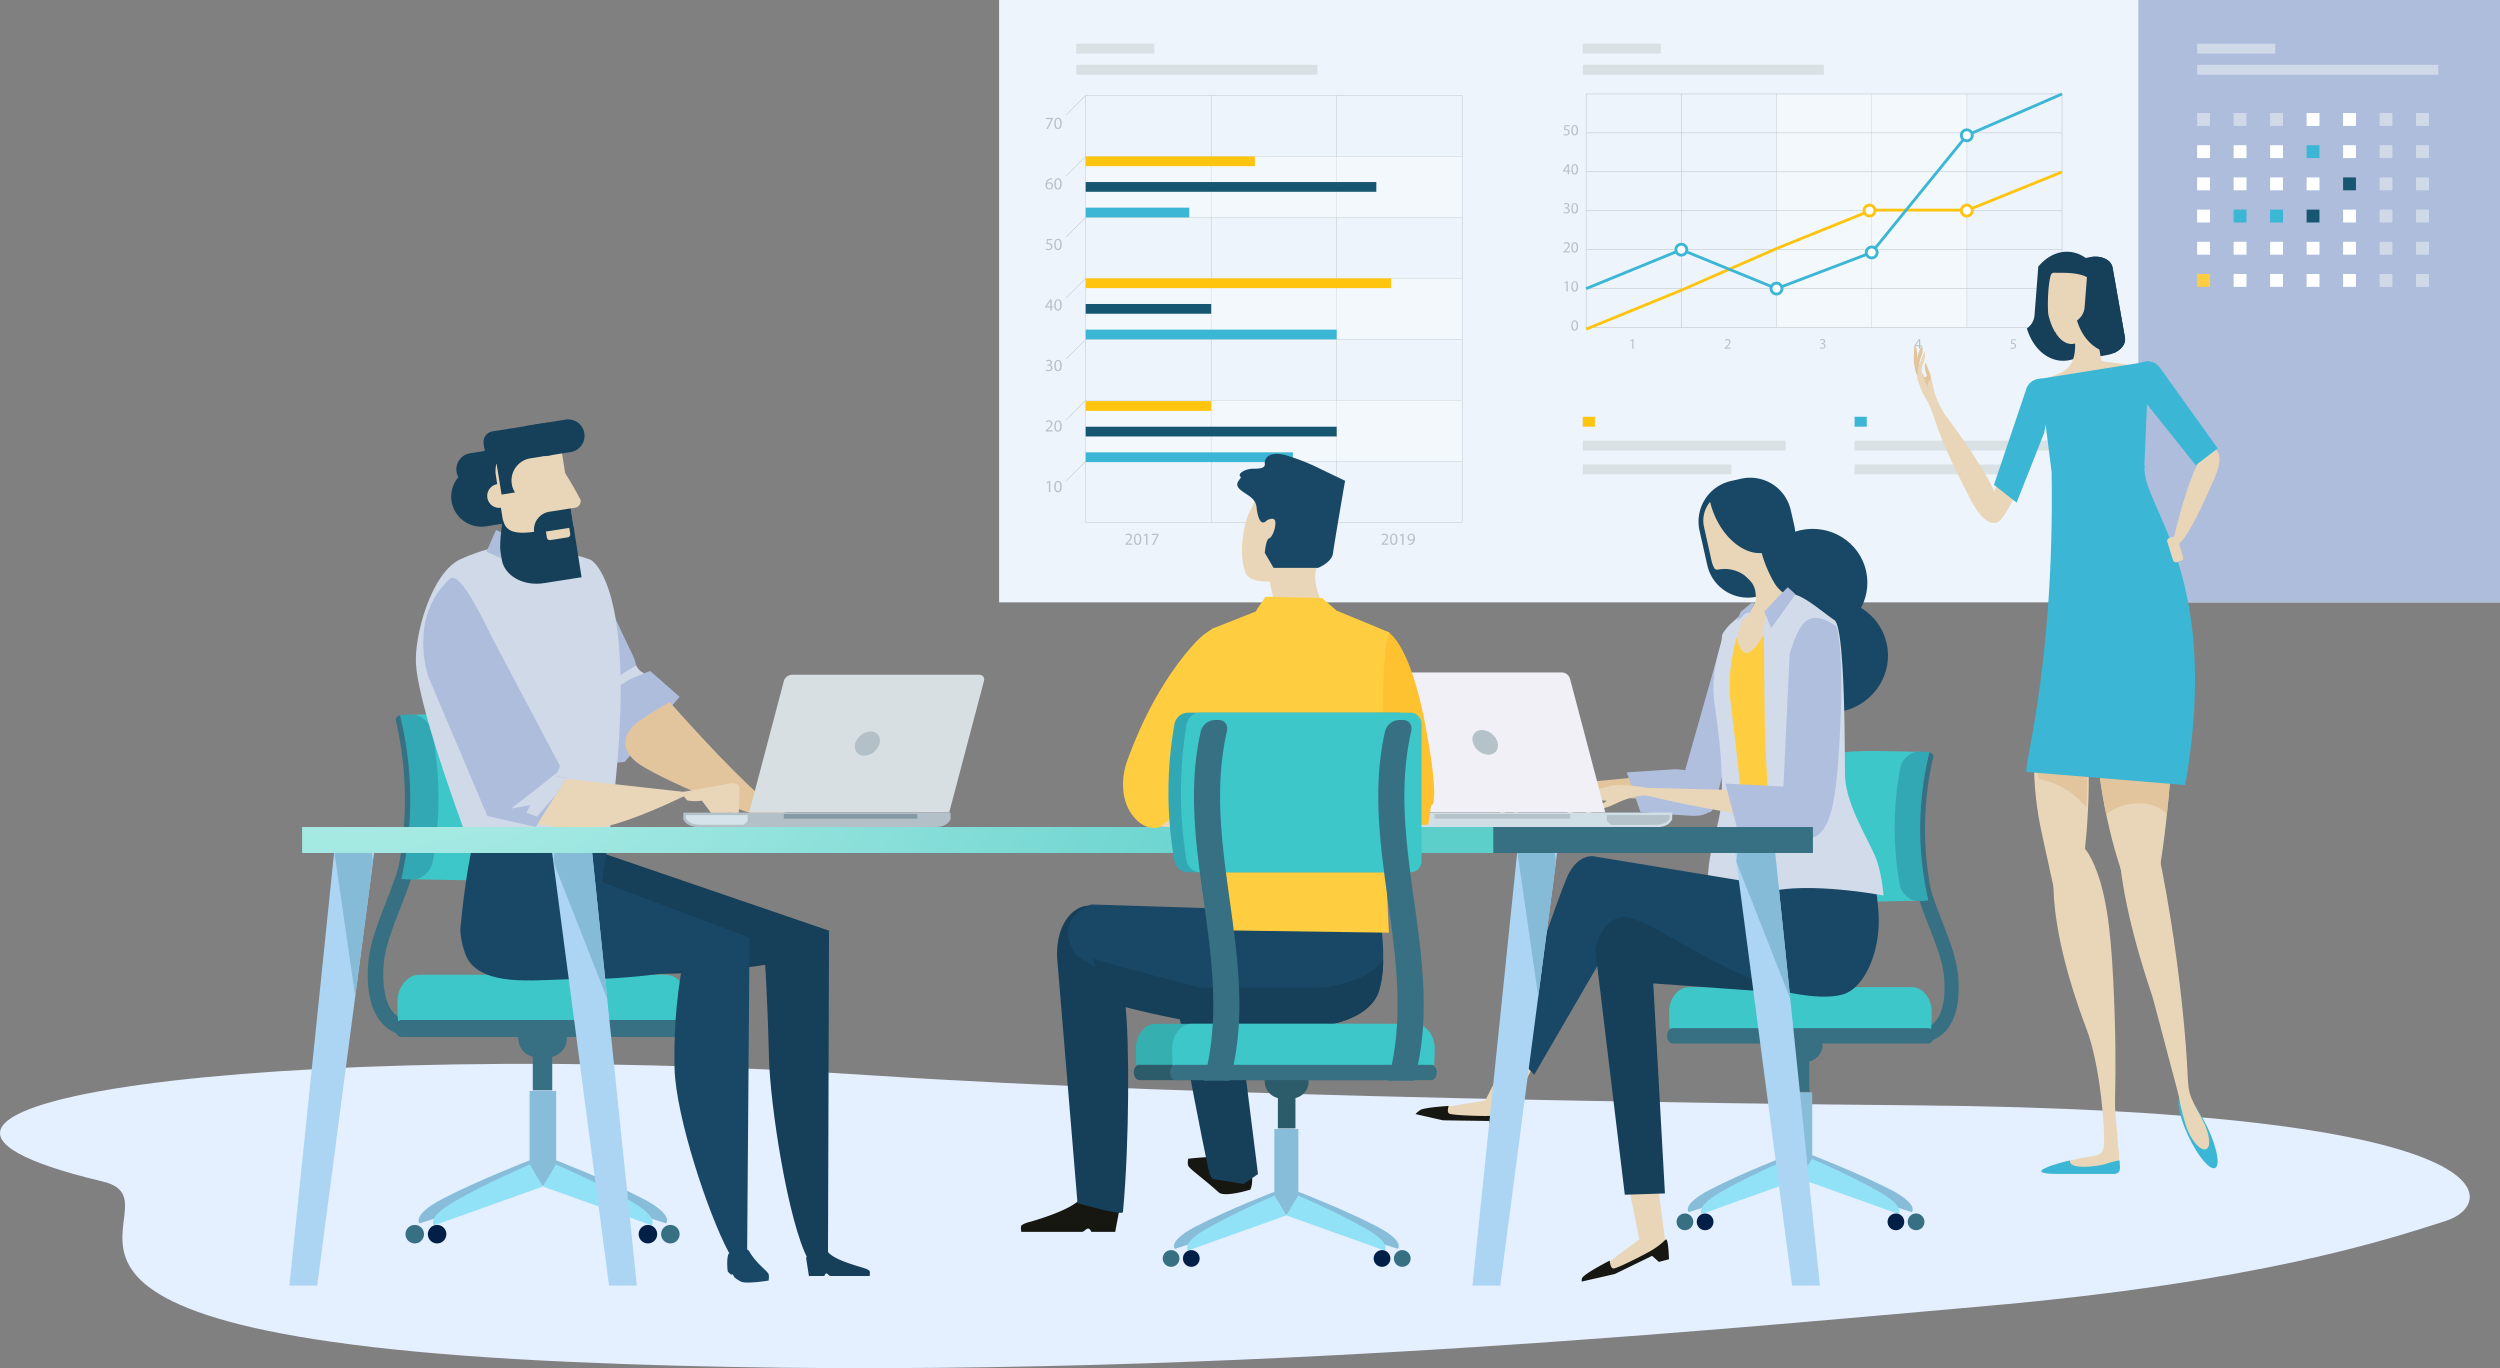 <svg xmlns="http://www.w3.org/2000/svg" xmlns:xlink="http://www.w3.org/1999/xlink" viewBox="0 0 1239.69 678.44"><rect x="0" y="0" width="1239.69" height="678.44" fill="#808080" stroke="none"/><defs><radialGradient id="f2a575ad-3668-4ea4-ad72-c84bf1f77844" cx="177.79" cy="230.57" r="526.48" gradientUnits="userSpaceOnUse"><stop offset="0" stop-color="#cdf7f1"/><stop offset="1" stop-color="#5dcfca"/></radialGradient></defs><title>choice-img</title><g id="a3fa7399-157a-4aa2-be24-0dbfbab7bf7e" data-name="Layer 2"><g id="a2bba975-e9f2-44c2-bc53-3e37fbe42a18" data-name="Layer 3"><path d="M948,548.09c-85.9-.72-352.09-4-513.65-14.72C134.81,513.5-109.79,547.67,51,585.9c44.92,10.69-84.5,75.45,232.59,89.47,278.35,12.31,562-15.57,699.33-27.57s200.64-33,230.05-42.43C1238.81,597.05,1248.29,550.59,948,548.09Z" fill="#e4efff"/><rect x="495.43" width="744.26" height="298.7" fill="#edf4fc"/><rect x="1060.36" width="179.33" height="298.7" fill="#aebddc"/><rect x="533.7" y="32.14" width="119.56" height="4.92" fill="#d9e1e4"/><rect x="533.7" y="21.66" width="38.73" height="4.92" fill="#d9e1e4"/><rect x="784.85" y="32.14" width="119.56" height="4.92" fill="#d9e1e4"/><rect x="784.85" y="206.66" width="6.04" height="4.92" fill="#ffc40e"/><rect x="784.85" y="218.49" width="100.64" height="4.92" fill="#d9e1e4"/><rect x="784.85" y="230.32" width="73.68" height="4.91" fill="#d9e1e4"/><rect x="919.65" y="206.66" width="6.04" height="4.92" fill="#3bb6d5"/><rect x="919.65" y="218.49" width="100.64" height="4.92" fill="#d9e1e4"/><rect x="919.65" y="230.32" width="73.68" height="4.91" fill="#d9e1e4"/><rect x="784.85" y="21.66" width="38.73" height="4.92" fill="#d9e1e4"/><rect x="1089.51" y="32.14" width="119.56" height="4.92" fill="#cfd9e8"/><rect x="1089.51" y="21.66" width="38.73" height="4.92" fill="#cfd9e8"/><rect x="538.37" y="47.34" width="186.69" height="211.64" fill="none" stroke="#bac2c6" stroke-miterlimit="10" stroke-width="0.22"/><line x1="538.37" y1="228.75" x2="725.06" y2="228.75" fill="none" stroke="#bac2c6" stroke-miterlimit="10" stroke-width="0.22"/><line x1="538.37" y1="198.51" x2="725.06" y2="198.51" fill="none" stroke="#bac2c6" stroke-miterlimit="10" stroke-width="0.22"/><line x1="538.37" y1="168.28" x2="725.06" y2="168.28" fill="none" stroke="#bac2c6" stroke-miterlimit="10" stroke-width="0.22"/><line x1="538.37" y1="138.04" x2="725.06" y2="138.04" fill="none" stroke="#bac2c6" stroke-miterlimit="10" stroke-width="0.22"/><line x1="538.37" y1="107.8" x2="725.06" y2="107.8" fill="none" stroke="#bac2c6" stroke-miterlimit="10" stroke-width="0.22"/><line x1="538.37" y1="77.57" x2="725.06" y2="77.57" fill="none" stroke="#bac2c6" stroke-miterlimit="10" stroke-width="0.22"/><line x1="662.83" y1="47.34" x2="662.83" y2="258.98" fill="none" stroke="#bac2c6" stroke-miterlimit="10" stroke-width="0.22"/><line x1="600.6" y1="47.34" x2="600.6" y2="258.98" fill="none" stroke="#bac2c6" stroke-miterlimit="10" stroke-width="0.22"/><line x1="538.37" y1="47.34" x2="528.72" y2="56.99" fill="none" stroke="#bac2c6" stroke-miterlimit="10" stroke-width="0.22"/><line x1="538.37" y1="77.57" x2="528.72" y2="87.22" fill="none" stroke="#bac2c6" stroke-miterlimit="10" stroke-width="0.22"/><line x1="538.37" y1="107.8" x2="528.72" y2="117.46" fill="none" stroke="#bac2c6" stroke-miterlimit="10" stroke-width="0.22"/><line x1="538.37" y1="138.04" x2="528.72" y2="147.69" fill="none" stroke="#bac2c6" stroke-miterlimit="10" stroke-width="0.22"/><line x1="538.37" y1="168.28" x2="528.72" y2="177.93" fill="none" stroke="#bac2c6" stroke-miterlimit="10" stroke-width="0.22"/><line x1="538.37" y1="198.51" x2="528.72" y2="208.16" fill="none" stroke="#bac2c6" stroke-miterlimit="10" stroke-width="0.22"/><line x1="538.37" y1="228.75" x2="528.72" y2="238.4" fill="none" stroke="#bac2c6" stroke-miterlimit="10" stroke-width="0.22"/><path d="M520.14,239.24h0l-1,.52-.15-.57,1.2-.64h.63V244h-.71Z" fill="#bac2c6"/><path d="M526.5,241.23c0,1.87-.69,2.9-1.91,2.9s-1.79-1-1.81-2.82.79-2.85,1.91-2.85S526.5,239.49,526.5,241.23Zm-3,.09c0,1.42.44,2.23,1.12,2.23s1.12-.88,1.12-2.28-.35-2.24-1.12-2.24S523.52,239.82,523.52,241.32Z" fill="#bac2c6"/><path d="M518.52,214v-.46l.59-.57c1.4-1.33,2-2,2-2.86a1,1,0,0,0-1.09-1.08,1.85,1.85,0,0,0-1.16.47l-.24-.52a2.36,2.36,0,0,1,1.55-.56,1.54,1.54,0,0,1,1.68,1.59c0,1-.73,1.83-1.89,2.95l-.44.4v0H522V214Z" fill="#bac2c6"/><path d="M526.5,211.21c0,1.87-.69,2.9-1.91,2.9s-1.79-1-1.81-2.82.79-2.85,1.91-2.85S526.5,209.47,526.5,211.21Zm-3,.09c0,1.42.44,2.23,1.12,2.23s1.12-.88,1.12-2.28-.35-2.24-1.12-2.24S523.52,209.81,523.52,211.3Z" fill="#bac2c6"/><path d="M518.7,183.14a2.43,2.43,0,0,0,1.22.35c1,0,1.25-.61,1.24-1.07,0-.76-.7-1.09-1.42-1.09h-.41v-.56h.41c.54,0,1.22-.28,1.22-.93,0-.44-.28-.82-1-.82a2,2,0,0,0-1.1.36l-.19-.54a2.61,2.61,0,0,1,1.43-.42c1.08,0,1.57.64,1.57,1.3a1.36,1.36,0,0,1-1,1.3h0a1.42,1.42,0,0,1,1.22,1.41c0,.88-.68,1.65-2,1.65a2.86,2.86,0,0,1-1.42-.37Z" fill="#bac2c6"/><path d="M526.5,181.19c0,1.87-.69,2.9-1.91,2.9s-1.79-1-1.81-2.82.79-2.85,1.91-2.85S526.5,179.45,526.5,181.19Zm-3,.09c0,1.42.44,2.23,1.12,2.23s1.12-.88,1.12-2.28-.35-2.24-1.12-2.24S523.52,179.78,523.52,181.28Z" fill="#bac2c6"/><path d="M520.82,154v-1.49h-2.55V152l2.45-3.5h.8v3.41h.77v.58h-.77V154Zm0-2.07v-1.83c0-.29,0-.58,0-.86h0c-.17.32-.3.55-.46.81L519,151.88v0Z" fill="#bac2c6"/><path d="M526.5,151.17c0,1.87-.69,2.9-1.91,2.9s-1.79-1-1.81-2.82.79-2.85,1.91-2.85S526.5,149.43,526.5,151.17Zm-3,.09c0,1.42.44,2.23,1.12,2.23s1.12-.88,1.12-2.28-.35-2.24-1.12-2.24S523.52,149.76,523.52,151.26Z" fill="#bac2c6"/><path d="M521.8,119.09h-2.09l-.21,1.41a4.13,4.13,0,0,1,.44,0,2.23,2.23,0,0,1,1.18.3,1.55,1.55,0,0,1,.79,1.4,1.9,1.9,0,0,1-2,1.88,2.68,2.68,0,0,1-1.37-.34l.18-.57a2.43,2.43,0,0,0,1.18.31,1.21,1.21,0,0,0,1.3-1.19c0-.71-.48-1.22-1.58-1.22a6.7,6.7,0,0,0-.76.06l.35-2.63h2.63Z" fill="#bac2c6"/><path d="M526.5,121.15c0,1.87-.69,2.9-1.91,2.9s-1.79-1-1.81-2.82.79-2.85,1.91-2.85S526.5,119.41,526.5,121.15Zm-3,.09c0,1.42.44,2.23,1.12,2.23s1.12-.88,1.12-2.28-.35-2.24-1.12-2.24S523.52,119.74,523.52,121.24Z" fill="#bac2c6"/><path d="M521.66,89a2.81,2.81,0,0,0-.56,0,2.24,2.24,0,0,0-1.91,2h0a1.67,1.67,0,0,1,3,1.14A1.83,1.83,0,0,1,520.37,94c-1.17,0-1.94-.91-1.94-2.33a3.44,3.44,0,0,1,.93-2.47,3,3,0,0,1,1.75-.81,3.09,3.09,0,0,1,.55,0Zm-.22,3.16a1.11,1.11,0,0,0-1.13-1.25,1.23,1.23,0,0,0-1.06.67.67.67,0,0,0-.08.33c0,.9.43,1.57,1.2,1.57S521.44,92.92,521.44,92.13Z" fill="#bac2c6"/><path d="M526.5,91.13c0,1.87-.69,2.89-1.91,2.89s-1.79-1-1.81-2.81.79-2.86,1.91-2.86S526.5,89.38,526.5,91.13Zm-3,.08c0,1.43.44,2.24,1.12,2.24s1.12-.89,1.12-2.29-.35-2.23-1.12-2.23S523.52,89.72,523.52,91.21Z" fill="#bac2c6"/><path d="M522.08,58.43v.49l-2.38,5h-.77l2.38-4.85v0h-2.68v-.61Z" fill="#bac2c6"/><path d="M526.5,61.11c0,1.87-.69,2.9-1.91,2.9s-1.79-1-1.81-2.82.79-2.85,1.91-2.85S526.5,59.36,526.5,61.11Zm-3,.09c0,1.42.44,2.23,1.12,2.23s1.12-.88,1.12-2.28-.35-2.24-1.12-2.24S523.52,59.7,523.52,61.2Z" fill="#bac2c6"/><path d="M558,270.15v-.46l.58-.56c1.4-1.34,2-2.05,2-2.87a1,1,0,0,0-1.09-1.07,1.87,1.87,0,0,0-1.16.46l-.24-.52a2.42,2.42,0,0,1,1.56-.56,1.54,1.54,0,0,1,1.68,1.59c0,1-.74,1.84-1.89,2.95l-.44.41h2.46v.62Z" fill="#bac2c6"/><path d="M566,267.35c0,1.86-.7,2.89-1.91,2.89s-1.8-1-1.82-2.82.8-2.85,1.91-2.85S566,265.6,566,267.35Zm-3,.08c0,1.43.44,2.24,1.11,2.24s1.12-.89,1.12-2.29-.34-2.24-1.11-2.24S563,265.94,563,267.43Z" fill="#bac2c6"/><path d="M568.29,265.35h0l-1,.52-.14-.57,1.2-.64H569v5.49h-.72Z" fill="#bac2c6"/><path d="M574.57,264.66v.49l-2.38,5h-.77l2.38-4.85v0h-2.69v-.62Z" fill="#bac2c6"/><path d="M621.51,270.15v-.46l.58-.56c1.4-1.34,2-2.05,2-2.87a1,1,0,0,0-1.09-1.07,1.85,1.85,0,0,0-1.16.46l-.24-.52a2.41,2.41,0,0,1,1.55-.56,1.54,1.54,0,0,1,1.68,1.59c0,1-.73,1.84-1.89,2.95l-.44.41H625v.62Z" fill="#bac2c6"/><path d="M629.48,267.35c0,1.86-.69,2.89-1.9,2.89s-1.8-1-1.82-2.82.79-2.85,1.91-2.85S629.48,265.6,629.48,267.35Zm-3,.08c0,1.43.44,2.24,1.12,2.24s1.12-.89,1.12-2.29-.35-2.24-1.11-2.24S626.5,265.94,626.5,267.43Z" fill="#bac2c6"/><path d="M631.78,265.35h0l-1,.52-.14-.57,1.19-.64h.64v5.49h-.72Z" fill="#bac2c6"/><path d="M634.43,268.76a1.55,1.55,0,0,1,1.09-1.47v0a1.35,1.35,0,0,1-.87-1.23,1.54,1.54,0,0,1,1.7-1.46,1.42,1.42,0,0,1,1.59,1.35,1.38,1.38,0,0,1-.9,1.28v0a1.53,1.53,0,0,1,1.11,1.42,1.69,1.69,0,0,1-1.87,1.59C635.12,270.24,634.43,269.56,634.43,268.76Zm3,0c0-.66-.46-1-1.2-1.2a1.2,1.2,0,0,0-1,1.13,1,1,0,0,0,1.1,1.05A1,1,0,0,0,637.38,268.72Zm-2-2.74c0,.55.42.84,1,1a1.08,1.08,0,0,0,.83-1,.85.85,0,0,0-.92-.9A.88.88,0,0,0,635.34,266Z" fill="#bac2c6"/><path d="M685,270.15v-.46l.58-.56c1.4-1.34,2-2.05,2-2.87a1,1,0,0,0-1.09-1.07,1.87,1.87,0,0,0-1.16.46l-.24-.52a2.42,2.42,0,0,1,1.56-.56,1.54,1.54,0,0,1,1.67,1.59c0,1-.73,1.84-1.89,2.95l-.43.41h2.46v.62Z" fill="#bac2c6"/><path d="M693,267.35c0,1.86-.69,2.89-1.9,2.89s-1.8-1-1.82-2.82.8-2.85,1.91-2.85S693,265.6,693,267.35Zm-3,.08c0,1.43.43,2.24,1.11,2.24s1.12-.89,1.12-2.29-.34-2.24-1.11-2.24S690,265.94,690,267.43Z" fill="#bac2c6"/><path d="M695.26,265.35h0l-1,.52-.14-.57,1.2-.64H696v5.49h-.72Z" fill="#bac2c6"/><path d="M698.41,269.63a3.36,3.36,0,0,0,.6,0,2.11,2.11,0,0,0,1.15-.53,2.41,2.41,0,0,0,.72-1.46h0a1.62,1.62,0,0,1-1.29.59,1.59,1.59,0,0,1-1.62-1.68,1.88,1.88,0,0,1,1.87-1.95c1.12,0,1.81.91,1.81,2.31a3.49,3.49,0,0,1-.94,2.58,2.76,2.76,0,0,1-1.6.73,3.4,3.4,0,0,1-.68,0Zm.27-3.16a1.05,1.05,0,0,0,1.06,1.16,1.24,1.24,0,0,0,1.08-.57.51.51,0,0,0,.06-.27c0-.94-.34-1.65-1.12-1.65S698.68,265.69,698.68,266.47Z" fill="#bac2c6"/><rect x="538.37" y="77.57" width="186.69" height="30.24" fill="#fff" opacity="0.34"/><rect x="538.37" y="138.04" width="186.69" height="30.24" fill="#fff" opacity="0.34"/><rect x="538.37" y="198.51" width="186.69" height="30.23" fill="#fff" opacity="0.34"/><rect x="538.37" y="77.57" width="83.89" height="4.83" fill="#ffc40e"/><rect x="538.37" y="90.27" width="144.12" height="4.83" fill="#165670"/><rect x="538.37" y="102.98" width="51.36" height="4.83" fill="#3bb6d5"/><rect x="538.37" y="138.04" width="151.44" height="4.83" fill="#ffc40e"/><rect x="538.37" y="150.74" width="62.23" height="4.83" fill="#165670"/><rect x="538.37" y="163.45" width="124.46" height="4.83" fill="#3bb6d5"/><rect x="538.37" y="198.9" width="62.23" height="4.83" fill="#ffc40e"/><rect x="538.37" y="211.6" width="124.46" height="4.83" fill="#165670"/><rect x="538.37" y="224.31" width="102.73" height="4.83" fill="#3bb6d5"/><rect x="1089.51" y="56.05" width="6.38" height="6.39" fill="#cfd9e8"/><rect x="1107.6" y="56.05" width="6.38" height="6.39" fill="#cfd9e8"/><rect x="1125.69" y="56.05" width="6.39" height="6.39" fill="#cfd9e8"/><rect x="1143.79" y="56.05" width="6.38" height="6.39" fill="#fff"/><rect x="1161.88" y="56.05" width="6.38" height="6.39" fill="#fff"/><rect x="1179.97" y="56.05" width="6.38" height="6.39" fill="#cfd9e8"/><rect x="1198.06" y="56.05" width="6.39" height="6.39" fill="#cfd9e8"/><rect x="1089.51" y="72.01" width="6.38" height="6.39" fill="#fff"/><rect x="1107.6" y="72.01" width="6.38" height="6.39" fill="#fff"/><rect x="1125.69" y="72.01" width="6.39" height="6.39" fill="#fff"/><rect x="1143.79" y="72.01" width="6.38" height="6.39" fill="#3bb6d5"/><rect x="1161.88" y="72.01" width="6.38" height="6.39" fill="#fff"/><rect x="1179.97" y="72.01" width="6.38" height="6.39" fill="#cfd9e8"/><rect x="1198.06" y="72.01" width="6.39" height="6.39" fill="#cfd9e8"/><rect x="1089.51" y="87.98" width="6.38" height="6.39" fill="#fff"/><rect x="1107.6" y="87.98" width="6.38" height="6.39" fill="#fff"/><rect x="1125.69" y="87.98" width="6.39" height="6.39" fill="#fff"/><rect x="1143.79" y="87.98" width="6.38" height="6.39" fill="#fff"/><rect x="1161.88" y="87.98" width="6.38" height="6.39" fill="#165670"/><rect x="1179.97" y="87.98" width="6.38" height="6.39" fill="#cfd9e8"/><rect x="1198.06" y="87.98" width="6.39" height="6.39" fill="#cfd9e8"/><rect x="1089.51" y="103.94" width="6.38" height="6.39" fill="#fff"/><rect x="1107.6" y="103.94" width="6.38" height="6.39" fill="#3bb6d5"/><rect x="1125.69" y="103.94" width="6.39" height="6.39" fill="#3bb6d5"/><rect x="1143.79" y="103.94" width="6.38" height="6.39" fill="#165670"/><rect x="1161.88" y="103.94" width="6.38" height="6.39" fill="#fff"/><rect x="1179.97" y="103.94" width="6.38" height="6.39" fill="#cfd9e8"/><rect x="1198.06" y="103.94" width="6.39" height="6.39" fill="#cfd9e8"/><rect x="1089.51" y="119.9" width="6.38" height="6.38" fill="#fff"/><rect x="1107.6" y="119.9" width="6.38" height="6.38" fill="#fff"/><rect x="1125.69" y="119.9" width="6.39" height="6.38" fill="#fff"/><rect x="1143.79" y="119.9" width="6.38" height="6.38" fill="#fff"/><rect x="1161.88" y="119.9" width="6.38" height="6.38" fill="#fff"/><rect x="1179.97" y="119.9" width="6.38" height="6.38" fill="#cfd9e8"/><rect x="1198.06" y="119.9" width="6.39" height="6.38" fill="#cfd9e8"/><rect x="1089.51" y="135.86" width="6.38" height="6.39" fill="#fece40"/><rect x="1107.6" y="135.86" width="6.38" height="6.39" fill="#fff"/><rect x="1125.69" y="135.86" width="6.39" height="6.39" fill="#fff"/><rect x="1143.79" y="135.86" width="6.38" height="6.39" fill="#fff"/><rect x="1161.88" y="135.86" width="6.38" height="6.39" fill="#fff"/><rect x="1179.97" y="135.86" width="6.38" height="6.39" fill="#cfd9e8"/><rect x="1198.06" y="135.86" width="6.39" height="6.39" fill="#cfd9e8"/><line x1="975.33" y1="46.59" x2="975.33" y2="162.42" fill="none" stroke="#bac2c6" stroke-miterlimit="10" stroke-width="0.25"/><line x1="928.13" y1="46.59" x2="928.13" y2="162.42" fill="none" stroke="#bac2c6" stroke-miterlimit="10" stroke-width="0.25"/><line x1="880.93" y1="46.59" x2="880.93" y2="162.42" fill="none" stroke="#bac2c6" stroke-miterlimit="10" stroke-width="0.25"/><line x1="833.73" y1="46.59" x2="833.73" y2="162.42" fill="none" stroke="#bac2c6" stroke-miterlimit="10" stroke-width="0.25"/><rect x="880.93" y="46.59" width="94.4" height="115.83" fill="#fff" opacity="0.34"/><rect x="786.53" y="46.59" width="235.99" height="115.83" fill="none" stroke="#bac2c6" stroke-miterlimit="10" stroke-width="0.25"/><line x1="1022.52" y1="143.12" x2="786.53" y2="143.12" fill="none" stroke="#bac2c6" stroke-miterlimit="10" stroke-width="0.25"/><line x1="786.53" y1="123.81" x2="1022.52" y2="123.81" fill="none" stroke="#bac2c6" stroke-miterlimit="10" stroke-width="0.25"/><line x1="786.53" y1="104.51" x2="1022.52" y2="104.51" fill="none" stroke="#bac2c6" stroke-miterlimit="10" stroke-width="0.25"/><line x1="786.53" y1="85.2" x2="1022.52" y2="85.2" fill="none" stroke="#bac2c6" stroke-miterlimit="10" stroke-width="0.25"/><line x1="786.53" y1="65.89" x2="1022.52" y2="65.89" fill="none" stroke="#bac2c6" stroke-miterlimit="10" stroke-width="0.25"/><path d="M782.56,161.35c0,1.71-.63,2.65-1.74,2.65s-1.65-.92-1.66-2.58.72-2.61,1.74-2.61S782.56,159.76,782.56,161.35Zm-2.72.08c0,1.31.4,2,1,2s1-.81,1-2.1-.31-2-1-2S779.84,160.06,779.84,161.43Z" fill="#bac2c6"/><path d="M776.74,140.17h0l-.88.47-.13-.52,1.1-.59h.58v5h-.66Z" fill="#bac2c6"/><path d="M782.56,142c0,1.71-.63,2.65-1.74,2.65s-1.65-.92-1.66-2.58.72-2.61,1.74-2.61S782.56,140.39,782.56,142Zm-2.72.08c0,1.3.4,2,1,2s1-.81,1-2.09-.31-2.05-1-2.05S779.84,140.7,779.84,142.07Z" fill="#bac2c6"/><path d="M775.27,125.19v-.42l.53-.52c1.28-1.22,1.86-1.87,1.87-2.62a.9.9,0,0,0-1-1,1.72,1.72,0,0,0-1.06.42l-.22-.48a2.22,2.22,0,0,1,1.42-.51,1.42,1.42,0,0,1,1.54,1.46c0,.93-.67,1.68-1.73,2.7l-.4.37h2.25v.57Z" fill="#bac2c6"/><path d="M782.56,122.62c0,1.71-.63,2.65-1.74,2.65s-1.65-.92-1.66-2.58.72-2.61,1.74-2.61S782.56,121,782.56,122.62Zm-2.72.08c0,1.31.4,2,1,2s1-.81,1-2.09-.31-2-1-2S779.84,121.33,779.84,122.7Z" fill="#bac2c6"/><path d="M775.43,105a2.19,2.19,0,0,0,1.11.32,1,1,0,0,0,1.14-1c0-.71-.65-1-1.3-1H776v-.51h.38c.49,0,1.12-.25,1.12-.85,0-.4-.26-.75-.88-.75a1.84,1.84,0,0,0-1,.33l-.17-.5a2.4,2.4,0,0,1,1.31-.38c1,0,1.43.59,1.43,1.19a1.25,1.25,0,0,1-.92,1.19h0a1.31,1.31,0,0,1,1.12,1.29c0,.8-.63,1.51-1.83,1.51a2.58,2.58,0,0,1-1.31-.34Z" fill="#bac2c6"/><path d="M782.56,103.26c0,1.7-.63,2.65-1.74,2.65s-1.65-.92-1.66-2.58.72-2.61,1.74-2.61S782.56,101.66,782.56,103.26Zm-2.72.08c0,1.3.4,2,1,2s1-.81,1-2.09-.31-2.05-1-2.05S779.84,102,779.84,103.34Z" fill="#bac2c6"/><path d="M777.37,86.46V85.09H775v-.45l2.23-3.2H778v3.12h.7v.53H778v1.37Zm0-1.9V82.88c0-.26,0-.52,0-.79h0c-.16.3-.28.51-.42.75l-1.23,1.7v0Z" fill="#bac2c6"/><path d="M782.56,83.89c0,1.71-.63,2.65-1.74,2.65s-1.65-.92-1.66-2.58.72-2.61,1.74-2.61S782.56,82.3,782.56,83.89Zm-2.72.08c0,1.31.4,2,1,2s1-.81,1-2.1-.31-2-1-2S779.84,82.6,779.84,84Z" fill="#bac2c6"/><path d="M778.26,62.64h-1.91l-.2,1.29a3.88,3.88,0,0,1,.41,0,2.14,2.14,0,0,1,1.08.27,1.43,1.43,0,0,1,.72,1.29,1.75,1.75,0,0,1-1.87,1.72,2.53,2.53,0,0,1-1.25-.31l.17-.52a2.31,2.31,0,0,0,1.08.28,1.11,1.11,0,0,0,1.19-1.09c0-.65-.44-1.11-1.45-1.11a5.81,5.81,0,0,0-.69,0l.32-2.41h2.4Z" fill="#bac2c6"/><path d="M782.56,64.53c0,1.7-.63,2.65-1.74,2.65s-1.65-.92-1.66-2.58S779.88,62,780.9,62,782.56,62.93,782.56,64.53Zm-2.72.07c0,1.31.4,2.05,1,2.05s1-.81,1-2.09-.31-2.05-1-2.05S779.84,63.24,779.84,64.6Z" fill="#bac2c6"/><path d="M809.39,168.8h0l-.82.44-.12-.48,1-.55H810v4.7h-.61Z" fill="#bac2c6"/><path d="M855.21,172.91v-.39l.5-.49c1.2-1.14,1.74-1.75,1.75-2.46a.84.84,0,0,0-.93-.92,1.61,1.61,0,0,0-1,.4l-.2-.45a2.08,2.08,0,0,1,1.33-.47,1.32,1.32,0,0,1,1.44,1.36c0,.87-.63,1.57-1.62,2.53l-.38.34v0h2.11v.53Z" fill="#bac2c6"/><path d="M902.57,172.18a2.19,2.19,0,0,0,1,.29c.82,0,1.07-.52,1.06-.91,0-.66-.6-.94-1.21-.94h-.36v-.48h.36c.46,0,1-.23,1-.79,0-.38-.24-.71-.83-.71a1.81,1.81,0,0,0-.94.31l-.16-.46a2.22,2.22,0,0,1,1.23-.36c.92,0,1.34.55,1.34,1.12a1.16,1.16,0,0,1-.87,1.1v0a1.22,1.22,0,0,1,1.05,1.21c0,.75-.58,1.41-1.71,1.41a2.39,2.39,0,0,1-1.22-.32Z" fill="#bac2c6"/><path d="M951.59,172.91v-1.28h-2.18v-.42l2.09-3h.69v2.92h.66v.5h-.66v1.28Zm0-1.78v-1.57c0-.25,0-.49,0-.74h0c-.14.28-.26.48-.39.7l-1.15,1.59v0Z" fill="#bac2c6"/><path d="M999.64,168.74h-1.8l-.18,1.21a1.94,1.94,0,0,1,.38,0,2,2,0,0,1,1,.25,1.34,1.34,0,0,1,.67,1.21A1.63,1.63,0,0,1,998,173a2.34,2.34,0,0,1-1.17-.29l.16-.49a2,2,0,0,0,1,.26,1,1,0,0,0,1.12-1c0-.6-.42-1-1.36-1a5.39,5.39,0,0,0-.65.05l.31-2.25h2.25Z" fill="#bac2c6"/><polyline points="786.53 163.22 833.73 143.91 880.93 123.25 928.13 104.18 975.76 104.18 1022.52 85.26" fill="none" stroke="#ffc40e" stroke-miterlimit="10" stroke-width="1.42"/><polyline points="786.53 143.12 833.73 123.81 880.93 143.12 928.13 125.19 975.33 67.09 1022.52 46.59" fill="none" stroke="#3bb6d5" stroke-miterlimit="10" stroke-width="1.42"/><path d="M978,67.09a2.71,2.71,0,1,1-2.7-2.7A2.7,2.7,0,0,1,978,67.09Z" fill="#fff" stroke="#3bb6d5" stroke-miterlimit="10" stroke-width="1.42"/><path d="M930.83,125.19a2.7,2.7,0,1,1-2.7-2.7A2.7,2.7,0,0,1,930.83,125.19Z" fill="#fff" stroke="#3bb6d5" stroke-miterlimit="10" stroke-width="1.42"/><path d="M883.63,143.12a2.7,2.7,0,1,1-2.7-2.71A2.7,2.7,0,0,1,883.63,143.12Z" fill="#fff" stroke="#3bb6d5" stroke-miterlimit="10" stroke-width="1.42"/><path d="M836.43,123.81a2.7,2.7,0,1,1-2.7-2.7A2.7,2.7,0,0,1,836.43,123.81Z" fill="#fff" stroke="#3bb6d5" stroke-miterlimit="10" stroke-width="1.42"/><path d="M929.74,104.41a2.7,2.7,0,1,1-2.7-2.7A2.7,2.7,0,0,1,929.74,104.41Z" fill="#fff" stroke="#ffc40e" stroke-miterlimit="10" stroke-width="1.42"/><path d="M978,104.41a2.71,2.71,0,1,1-2.7-2.7A2.7,2.7,0,0,1,978,104.41Z" fill="#fff" stroke="#ffc40e" stroke-miterlimit="10" stroke-width="1.42"/><path d="M1008.86,156.42l1.88-24.22c4.09-4.93,9.57-7.77,15.36-7.32,11.18.87,19.29,13.66,18.13,28.57s-11.16,26.27-22.34,25.4c-7.81-.61-14.12-7.06-16.81-16A8.79,8.79,0,0,0,1008.86,156.42Z" fill="#163f59"/><path d="M1053.71,167.37c.68,3.81-3.12,7.66-8.49,8.62L1033,178.16c-5.37,1-10.26-1.36-10.94-5.17l-6.16-34.72c-.68-3.81,3.13-7.66,8.49-8.62l12.25-2.16c5.36-1,10.26,1.36,10.94,5.16Z" fill="#163f59"/><path d="M1022.56,184.51c-7.1,3.64-10.82,2.89-5.09,4.88,2.9,3.11,36.93-3.73,38.51-8.11.27-.74-13.8-1.87-13.91-2.39-1.27-6.12-2-11.32-.68-18.34a1,1,0,0,0-1-.9c-2.6.24-5.22.44-7.83.69-.43,0-5.47,1.51-4.17,3.89C1029.42,170.92,1030.07,180.65,1022.56,184.51Z" fill="#e9d6b8"/><path d="M1018.9,164.4c-.14-.23-.27-.47-.4-.71a1.51,1.51,0,0,1-.11-.22,10,10,0,0,1-.46-.93l-.12-.26c-.11-.24-.21-.48-.31-.73s-.12-.27-.17-.4-.17-.42-.25-.63-.11-.3-.16-.45-.2-.56-.3-.85-.13-.43-.2-.65l-.18-.59-.16-.61c-.05-.18-.1-.35-.14-.54l-.12-.42v0c-.58-2.45-.51-14.22,1.1-19.95a1.79,1.79,0,0,1,1.89-1.23c6.07.28,24.4-1.79,20.76,15.28h0c0,.05-.18,1.5-.28,2.17l0,.18c-.1.67-.22,1.33-.35,2l0,.13c-.14.66-.29,1.31-.45,1.94,0,0,0,0,0,.06-2.11,8.07-6.37,13.59-11.28,13.58-2.86,0-5.49-1.91-7.59-5.08h0a.22.22,0,0,0,0-.08c-.15-.24-.31-.49-.46-.75A1.71,1.71,0,0,1,1018.9,164.4Z" fill="#e9d6b8"/><path d="M952.55,186.18s-1.25.69-1.84-.24c-1-1.56-1.54-5.19-1.67-6.49-.16-1.46.25-8.43.25-8.43a8.17,8.17,0,0,1,1.39,4.89C950.46,180,952.55,186.18,952.55,186.18Z" fill="#e2c59c"/><path d="M952.35,185.24c-1.3-2.29-.89-5.3.45-8.75,1.28-3.26.08-5.17.08-5.17a41.76,41.76,0,0,0-2.5,7.28,13.1,13.1,0,0,0-.6,4.63C950.25,187.79,955.74,191.11,952.35,185.24Z" fill="#e2c59c"/><path d="M1022.25,576.75s2.73-1.18,10.3-2.61c4.43-.84,7.79-.82,9.39-2.48,2.62-2.74.94-11.39,2.23-11.1,6.26,1.44,8.61,16.32,5,18.15s-24.28,1.17-26,1S1021.72,576.35,1022.25,576.75Z" fill="#e9d6b8"/><path d="M1067.7,411q-1.31-5.53-2.65-10.89c-3-5.27-5.62-8.07-7.61-7.73-7.49,1.31-14.15,30.58,9.76,101.39,1.2,3.56,17,65.11,17.2,63.63C1087.37,539.14,1080.59,465.71,1067.7,411Z" fill="#e9d6b8"/><path d="M1060,303.56c-6-1-6,2.48-10.15,11.11-8.07,16.94-12.33,41.93-8.87,68.48,4.06,31.1,12.59,58.17,22.62,75.15,5.76-14.62,8.46-32.18,10.61-51.64C1080.87,346.15,1078.31,306.55,1060,303.56Z" fill="#e9d6b8"/><path d="M1053.92,372.9a88.24,88.24,0,0,1,23.23-2.67c-.47,10.2-1.38,21.4-2.67,33.45-8.91-9.53-26.13-4.31-30,.43-1.4-6.72-2.59-13.73-3.53-21-.27-2.09-.48-4.16-.66-6.22C1044.66,375.45,1049.21,374.09,1053.92,372.9Z" fill="#e2c59c"/><path d="M1094.56,223c-8.86,8.1-16.88,44.94-16.88,44.94s1,14.61,20.73-31.53C1104.32,222.57,1096.75,221,1094.56,223Z" fill="#e9d6b8"/><path d="M1003.39,211.06c-6.36,5.36-11.17,23.09-15,34.36a20.19,20.19,0,0,0-1,11s3.19,14.37,18-26.29C1009.05,219.92,1005.77,209.05,1003.39,211.06Z" fill="#e9d6b8"/><path d="M992.84,255.4c-1-14.62-29.64-51.47-29.64-51.47s-14.49-10.73,14.21,44.27C986,264.71,993.09,259,992.84,255.4Z" fill="#e9d6b8"/><path d="M952.22,182.36l-1.07.77-.47,4.53s2.53,7.8,4.54,10.4,5.56,14.65,6.39,16,8,.77,8,.77-6.54-11.24-8.76-15.92-3.08-12.44-3.87-14.3a51,51,0,0,1-1.89-4.88s-1.6,1,.26,6.09c.48,1.35-1.29,1.18-1.29,1.18Z" fill="#e9d6b8"/><path d="M1023.38,327.44c7.46,15.22,12.74,38.2,12.36,63.15-.44,29.23-4.57,55-10.67,71.49-5.54-13.22-8.19-29.56-12.26-47.36C1000.25,359.88,1019.57,319.67,1023.38,327.44Z" fill="#e9d6b8"/><path d="M1011,386.39c-1.82-9.78-.66-27,5.18-32,1.45-1.77,2.28-.79,4.87.1,5,1.73,10.07,6.8,13.59,15,.3,5.57.45,11.3.39,17.16,0,6.47-.23,7.45-.51,13.52C1032.52,398,1024.1,388.37,1011,386.39Z" fill="#e2c59c"/><path d="M1025.07,416.21c2.92-1.5,8.24,2.2,11.93,9.54,7.24,14.39,9.5,34.12,10.8,58.5,1.35,25.79,1.41,45,1,60.92-.35,15.69,6.27,37.62-5.57,35.54,1.39-21.6-2.2-53.58-8.55-70.34C1013.08,453.11,1016.11,420.81,1025.07,416.21Z" fill="#e9d6b8"/><polygon points="1017.5 235.29 1063.29 231.98 1065.55 179.22 1011.51 187.85 1017.5 235.29" fill="#3bb6d5"/><path d="M1083.61,389.28l-78.43-6.45c-2.94.24,13.62-48.79,12.18-148.11l46.14-3.8C1061.2,250.56,1102.28,283,1083.61,389.28Z" fill="#3bb6d5"/><path d="M1088.81,230.69l-25.06-31.35-6.44-14.73a7.28,7.28,0,0,1,2.62-3.45l.84-.62a7.32,7.32,0,0,1,10.21,1.7l28.71,40.11Z" fill="#3bb6d5"/><path d="M1000,249.24l13.63-34.55,4.84-23.83a7.24,7.24,0,0,0-3.59-2.43l-1-.31a7.32,7.32,0,0,0-9.12,4.87l-16,47.42Z" fill="#3bb6d5"/><path d="M1077.54,277.76a1.58,1.58,0,0,0,2,1l2-.63a1.56,1.56,0,0,0,1-2l-2.8-9a1.57,1.57,0,0,0-2-1l-2,.63a1.57,1.57,0,0,0-1,2Z" fill="#e9d6b8"/><path d="M1085.24,563.58c4.68,9.85,10.59,16.84,13.2,15.59s.91-10.23-3.78-20.08-10.6-16.83-13.2-15.58S1080.55,553.73,1085.24,563.58Z" fill="#3bb6d5"/><path d="M1083.84,557.77c2.37,7.69,7.54,13.29,10.15,12.06s1.75-7.82-2-14.92c-4.78-9-6.61-11.57-6.94-18C1084.71,530.94,1075,528.85,1083.84,557.77Z" fill="#e9d6b8"/><path d="M1048.35,568.26a.27.27,0,0,1-.26.27h-.53a.27.27,0,0,1-.26-.27h0a.26.26,0,0,1,.26-.26h.53a.26.26,0,0,1,.26.26Z" fill="#e9d6b8"/><path d="M1026.54,575.42c-1.17,4.93,14,2.94,17.89,1.66a45.47,45.47,0,0,1,6.13-1.62l.47,0a2,2,0,0,1,.06.35c0,2.71,1.19,6.31-3.14,6.31h-27.14C998.62,582.1,1026.57,575.3,1026.54,575.42Z" fill="#3bb6d5"/><path d="M952.25,188.05s-1.51-3.91-1-6c.35-1.42,3.14-7.83,3.14-7.83a8.22,8.22,0,0,1-.38,5.07A27.89,27.89,0,0,0,952.25,188.05Z" fill="#e9d6b8"/><path d="M954.11,187s1.18.19,1.55-.2a6.35,6.35,0,0,1,0,1.1c0,.69.65,5.36.65,5.36a38.12,38.12,0,0,0-1.68-4.15,19.23,19.23,0,0,1-1.11-3.09,4.11,4.11,0,0,1,0-.67Z" fill="#e2c59c"/><path d="M955.4,185.79c-1.25-3.45-.94-5-.59-5.67.28.82.77,2.12,1.55,3.92a26.3,26.3,0,0,1,.91,3.71c.07.32-1.15.71-1.45,3.56-.06.52-1.19-2.49-1.47-4.34C954.82,187,955.77,186.83,955.4,185.79Z" fill="#e2c59c"/><path d="M1029.92,158.9a8.76,8.76,0,0,0,3.78-6.45l1.89-24.23c.19-.23.4-.44.6-.66l.43-.07c5.36-1,10.26,1.36,10.94,5.16l6.15,34.72c.53,2.94-1.63,5.89-5.11,7.53a14.45,14.45,0,0,1-1.86,0C1038.93,174.26,1032.61,167.82,1029.92,158.9Z" fill="#163f59"/><path d="M204.52,513.9a20.18,20.18,0,0,1-13.34-4.82c-6.7-5.83-9.6-16.2-8.63-30.81.66-9.86,4.55-19.85,8.65-30.42,6.92-17.78,14.76-37.94,10.66-64.6l7.62-1.17c4.41,28.7-4.18,50.8-11.09,68.57-4.06,10.43-7.57,19.45-8.15,28.13-.78,11.85,1.26,20.3,5.93,24.42a12.79,12.79,0,0,0,10.19,2.86l1.54,7.55A17.65,17.65,0,0,1,204.52,513.9Z" fill="#367082"/><path d="M263.59,575l7.51,11.44-63,20.19s-4.21-4,11.26-12.12C237.33,585.13,263.59,575,263.59,575Z" fill="#88bdda"/><path d="M274.79,575l-7.5,11.44,63,20.19s4.21-4-11.25-12.12C301.05,585.13,274.79,575,274.79,575Z" fill="#88bdda"/><rect x="262.61" y="540.99" width="13.17" height="46.89" fill="#88bdda"/><path d="M262.75,577.45l6.42,10.92-54,19.26s-3.6-3.84,9.64-11.56C240.27,587.08,262.75,577.45,262.75,577.45Z" fill="#91e2f6"/><path d="M275.63,577.45l-6.42,10.92,54,19.26s3.61-3.84-9.63-11.56C298.11,587.08,275.63,577.45,275.63,577.45Z" fill="#91e2f6"/><path d="M221.33,612a4.58,4.58,0,1,1-4.57-4.58A4.58,4.58,0,0,1,221.33,612Z" fill="#001f46"/><path d="M325.87,612a4.58,4.58,0,1,1-4.58-4.58A4.58,4.58,0,0,1,325.87,612Z" fill="#001f46"/><path d="M210.25,612a4.58,4.58,0,1,1-4.57-4.58A4.58,4.58,0,0,1,210.25,612Z" fill="#367082"/><path d="M337,612a4.58,4.58,0,1,1-4.58-4.58A4.58,4.58,0,0,1,337,612Z" fill="#367082"/><rect x="264.2" y="523.81" width="9.64" height="16.86" fill="#367082"/><path d="M281.07,514.9a9.39,9.39,0,0,1-9.4,9.39h-5.3A9.39,9.39,0,0,1,257,514.9h0a9.39,9.39,0,0,1,9.39-9.39h5.3a9.39,9.39,0,0,1,9.4,9.39Z" fill="#367082"/><path d="M340.62,506.31c.23-1.11.37-8,.37-9.23,0-7.59-4.91-13.73-10.95-13.73H208c-6,0-10.95,6.14-10.95,13.73,0,1.19.14,8.12.36,9.23Z" fill="#3dc7c9"/><path d="M195.94,510c0,2.32,1.35,4.2,3,4.2H339.08c1.67,0,3-1.88,3-4.2h0c0-2.32-1.37-4.21-3-4.21H199c-1.67,0-3,1.89-3,4.21Z" fill="#367082"/><path d="M202.77,435.85c3,.22,22.13.56,25.43.6,20.93.26,39-3.68,40-8.83a178.67,178.67,0,0,0,.55-64.84c-.89-5.16-19.2-9.09-40.58-8.83-3.36,0-22.88.38-25.95.61A175.43,175.43,0,0,1,202.77,435.85Z" fill="#3dc7c9"/><path d="M199.89,354.55c-2.35,0-4,1.15-3.66,2.49a175,175,0,0,1,.66,76.34c-.29,1.35,1.33,2.46,3.62,2.48h0c2.29,0,4.41-1,4.71-2.39a175.61,175.61,0,0,0-.5-76.52c-.32-1.35-2.48-2.42-4.83-2.4Z" fill="#367082"/><path d="M199,435.81a51.25,51.25,0,0,0,5.48.37c4.57.05,9.26-4,10.17-9a175.74,175.74,0,0,0-.29-63.86c-.95-5.07-5.76-9.09-10.41-9a53.37,53.37,0,0,0-5.6.37A175.32,175.32,0,0,1,199,435.81Z" fill="#33a8b5"/><path d="M239.79,244.78H229.46v5.29A12.71,12.71,0,0,1,239.79,244.78Z" fill="#dce5ea"/><path d="M267.79,276.61s-17.85,6.37-.71,57.54,28.56,45,28.56,45l14.17-1.37L337,345.51l-14.63-12.79-3,1.17s-3.78-1.56-4.22-5.08-6.31-12.28-17.92-40.49C290.8,272.63,271.22,275.35,267.79,276.61Z" fill="#aebddc"/><path d="M332.1,348.09s28.39,32.54,47.77,49.15c9.33,8,16.82,5.24,5.54,9-4.15,1.39-44.11-13.24-65.77-25.61-14.54-8.31-10.22-18.11-2.07-23.54C325.87,351.55,332.1,348.09,332.1,348.09Z" fill="#e2c59c"/><path d="M302.85,337.94l8.93-5.78,3.71-2.11a7.77,7.77,0,0,0,3.91,3.85L312,337l-8.13,5.22-8.39,10.09Z" fill="#cfd9e8"/><path d="M300.74,423.58,234,422.14s-26.22-68.68-27.73-92.87c-.88-14,7.49-44.93,21.8-51.85,3.18-1.54,13.13-5.48,18-5.81,28.1-1.89,47,6.09,47,6.09S320.23,291.84,300.74,423.58Z" fill="#cfd9e8"/><path d="M410.58,620.77s-6.49,10-9.8,3.87c-9.95-18.4-18.92-76.49-19.47-100.33-.76-31.79-2.21-51.17-2.21-51.17l32-11.6Z" fill="#163f59"/><path d="M298.38,422.91l112.86,38.64-29.6,16.51s-116.4,20.42-118.47-22.78C261.43,418.94,298.38,422.91,298.38,422.91Z" fill="#163f59"/><path d="M370.48,621.68s-5.85,5.36-9.16-.78c-9.94-18.4-26.25-67.29-26.82-91.13-.75-31.79,4.5-53.9,4.5-53.9l32.68-11.35Z" fill="#194866"/><path d="M263.39,424.15,371,464.75l-29.48,16S232.32,501.2,230.21,458,263.39,424.15,263.39,424.15Z" fill="#194866"/><path d="M228.29,460.44c-.27,3,1.46,12.91,4.78,16.9,10.18,12.31,34.31,8.18,53.55,8.18,1.06,0,6.42-15,6.42-15l8-49.09-67.45,1.14S230.63,435.66,228.29,460.44Z" fill="#194866"/><path d="M337.9,392.83l24.7-4.44s3.84-.41,4,2.25c.23,3.51-.4,14.95-.4,14.95l-4.43-2.74-6.37,3.89L348,397a19.16,19.16,0,0,1-7-.07C340,396.63,337.9,392.83,337.9,392.83Z" fill="#e9d6b8"/><path d="M277.29,385.82l65.4,7.26s-35.08,17.92-51.15,18a143.13,143.13,0,0,1-31.13-3.57Z" fill="#e9d6b8"/><path d="M245,318l32.67,61.83-1.87,5,5,.94L265.6,410.09l-23.93-5.46-29.26-69.05S202.06,306.34,223,287.11C228.57,282,242.15,313.07,245,318Z" fill="#aebddc"/><path d="M253.34,401s15.46-11.82,23.32-18.27l-.82,2.18,5,.93-5.35,8.36-9.26,10.78L261,403l2-3.79Z" fill="#cfd9e8"/><path d="M381,631.56c.57.94.12,3.45.12,3.45s-10.08,1.66-13.31.67a15.06,15.06,0,0,1-3.57-2.26c-.23-.17-.62-1.22-.83-1.39-.41-.32-.62.23-1-.07a11,11,0,0,1-1.52-1.42c-.82-6.29.38-8.84.38-8.84s8.61-4,10.19-1.31C375.16,626.72,379.72,629.49,381,631.56Z" fill="#194866"/><path d="M399.7,623.63l1.43,9.12h7.63s.42-1.29,1.07-1.29,1.25,1.29,2,1.29h19.4s.35-1.92-.07-2.58a6.82,6.82,0,0,0-2.34-1.22c-3.95-1.35-15.88-4.3-18.53-8.53C408.22,617.14,399.7,623.63,399.7,623.63Z" fill="#163f59"/><rect x="245.3" y="263.23" width="11.77" height="16.62" transform="translate(-98.45 392.29) rotate(-66.28)" fill="#aebddc"/><path d="M272.54,226.71a8.09,8.09,0,0,1-6.73,9.24l-30.17,4.76A8.09,8.09,0,0,1,226.4,234h0a8.09,8.09,0,0,1,6.73-9.24L263.29,220a8.1,8.1,0,0,1,9.25,6.73Z" fill="#163f59"/><path d="M269.19,241.42a14.94,14.94,0,0,1-12.44,17.08L241,261a15,15,0,0,1-17.08-12.43h0a15,15,0,0,1,12.43-17.08L252.11,229a15,15,0,0,1,17.08,12.43Z" fill="#163f59"/><path d="M284.75,263.18l-7.27-46.13c-1.16-7.35-6,.93-13.31,2.09l-7.09,1.12a13.47,13.47,0,0,0-11.21,15.4L251,268.49Z" fill="#e9d6b8"/><path d="M253.37,245a5.91,5.91,0,0,1-4.93,6.76h0a5.91,5.91,0,0,1-6.76-4.92h0a5.92,5.92,0,0,1,4.93-6.77h0a5.93,5.93,0,0,1,6.76,4.93Z" fill="#e9d6b8"/><path d="M278.62,249.33a3.38,3.38,0,0,0,3.81,2.88l2.73-.43a3.38,3.38,0,0,0,2.74-3.91s-8.74-16.57-10.55-16.29a5.59,5.59,0,0,0-1,3.63Z" fill="#e9d6b8"/><path d="M265.72,263.59c-13.3,2.1-15.33-1.76-16.46-6.37,0,0-1.7,12.25-1.11,16l.66,4.2c1.28,8.11,10.66,13.37,20.94,11.75l18.63-2.93-3.26-20.69-.77-4.9Z" fill="#163f59"/><path d="M283,252.09l-10.65,1.68A9,9,0,0,0,264.88,264a9.13,9.13,0,0,0,.67,2.17l19.2-3Z" fill="#163f59"/><path d="M270.72,263.57l.46,3a1.5,1.5,0,0,0,1.72,1.25l8.62-1.36a1.5,1.5,0,0,0,1.25-1.71l-.47-3Z" fill="#e9d6b8"/><path d="M271.6,209.58l-27.29,4.3a5.39,5.39,0,0,0-4.49,6.16l1.68,10.65,32.62-5.14Z" fill="#163f59"/><path d="M289.76,214.86a8.14,8.14,0,0,1-6.76,9.31l-18.48,2.91a8.14,8.14,0,0,1-9.31-6.77h0A8.13,8.13,0,0,1,262,211l18.47-2.92a8.14,8.14,0,0,1,9.3,6.77Z" fill="#163f59"/><rect x="245.56" y="225.64" width="7.47" height="19.66" transform="matrix(0.99, -0.16, 0.16, 0.99, -33.63, 41.7)" fill="#163f59"/><rect x="246.72" y="215.78" width="21.98" height="23.14" transform="translate(-32.25 42.88) rotate(-8.95)" fill="#163f59"/><path d="M253.78,240A11.12,11.12,0,0,1,263,227.28l5.67-.9c6.07-.95,10.09,3.46,11.05,9.52h0a11.12,11.12,0,0,1-9.26,12.71l-4,.64A11.13,11.13,0,0,1,253.78,240Z" fill="#e9d6b8"/><path d="M338.84,406.26l-.06-.11.06-3.2H471.36v3.2a.19.19,0,0,1,0,.11l-.34.59c-1.71,2.77-4.76,3.28-8.26,3.28H347.44c-3.5,0-6.55-.51-8.27-3.28Z" fill="#b4c0c7"/><path d="M370.77,406.8a.1.1,0,0,1,0,.08l-.32.48a5.4,5.4,0,0,1-1.94,1.63H348.36c-3.37,0-6.31-.4-7.95-2.64l-.32-.49s0-.05,0-.08l0-1.58h30.7Z" fill="#d6e3eb"/><rect x="388.66" y="403.69" width="66.22" height="2.26" fill="#8599a4"/><path d="M371.51,402.83l17.18-65.11a4.34,4.34,0,0,1,3.93-3.12h93a2.32,2.32,0,0,1,2.29,3.12L470.7,402.83Z" fill="#d7dfe2"/><path d="M424.08,368.72c-.87,3.32,1.11,6,4.43,6a8.37,8.37,0,0,0,7.61-6c.88-3.33-1.1-6-4.43-6A8.38,8.38,0,0,0,424.08,368.72Z" fill="#b4c0c7"/><path d="M951.2,517.15a18.3,18.3,0,0,0,12.07-4.36c6.06-5.27,8.69-14.66,7.8-27.88-.59-8.92-4.1-18-7.82-27.53-6.26-16.09-13.36-34.33-9.65-58.45l-6.89-1.06c-4,26,3.79,46,10,62,3.68,9.45,6.85,17.61,7.38,25.47.71,10.72-1.14,18.36-5.37,22.09a11.58,11.58,0,0,1-9.21,2.59l-1.4,6.83A15.83,15.83,0,0,0,951.2,517.15Z" fill="#367082"/><path d="M897.74,572.47,891,582.82l57,18.27s3.81-3.64-10.18-11C921.5,581.61,897.74,572.47,897.74,572.47Z" fill="#88bdda"/><path d="M887.61,572.47l6.79,10.35-57,18.27s-3.81-3.64,10.19-11C863.85,581.61,887.61,572.47,887.61,572.47Z" fill="#88bdda"/><rect x="886.72" y="541.66" width="11.92" height="42.43" fill="#88bdda"/><path d="M898.5,574.65l-5.81,9.88L941.51,602s3.26-3.48-8.71-10.47C918.85,583.37,898.5,574.65,898.5,574.65Z" fill="#91e2f6"/><path d="M886.85,574.65l5.81,9.88L843.84,602s-3.26-3.48,8.72-10.47C866.5,583.37,886.85,574.65,886.85,574.65Z" fill="#91e2f6"/><path d="M936,605.89a4.14,4.14,0,1,0,4.14-4.14A4.14,4.14,0,0,0,936,605.89Z" fill="#001f46"/><path d="M841.39,605.89a4.14,4.14,0,1,0,4.14-4.14A4.14,4.14,0,0,0,841.39,605.89Z" fill="#001f46"/><path d="M946,605.89a4.14,4.14,0,1,0,4.14-4.14A4.14,4.14,0,0,0,946,605.89Z" fill="#367082"/><path d="M831.37,605.89a4.14,4.14,0,1,0,4.14-4.14A4.14,4.14,0,0,0,831.37,605.89Z" fill="#367082"/><rect x="888.47" y="526.12" width="8.72" height="15.26" fill="#367082"/><path d="M881.93,518.05a8.51,8.51,0,0,0,8.5,8.51h4.8a8.51,8.51,0,0,0,8.5-8.51h0a8.5,8.5,0,0,0-8.5-8.49h-4.8a8.5,8.5,0,0,0-8.5,8.49Z" fill="#367082"/><path d="M828,510.28c-.21-1-.33-7.28-.33-8.35,0-6.87,4.44-12.43,9.91-12.43H948c5.47,0,9.91,5.56,9.91,12.43,0,1.07-.12,7.35-.33,8.35Z" fill="#3dc7c9"/><path d="M959,513.65c0,2.1-1.23,3.8-2.75,3.8H829.44c-1.52,0-2.75-1.7-2.75-3.8h0c0-2.1,1.23-3.81,2.75-3.81H956.22c1.52,0,2.75,1.71,2.75,3.81Z" fill="#367082"/><path d="M952.79,446.52c-2.73.21-20,.51-23,.55-18.94.23-35.27-3.33-36.17-8a161.61,161.61,0,0,1-.49-58.67c.81-4.66,17.37-8.22,36.71-8,3,0,20.71.34,23.49.54A158.61,158.61,0,0,0,952.79,446.52Z" fill="#3dc7c9"/><path d="M955.39,373c2.12,0,3.6,1,3.31,2.25a158.48,158.48,0,0,0-.6,69.08c.27,1.22-1.2,2.22-3.27,2.25h0c-2.08,0-4-1-4.26-2.17a158.75,158.75,0,0,1,.45-69.24c.29-1.23,2.24-2.2,4.37-2.17Z" fill="#367082"/><path d="M956.23,446.49a46.93,46.93,0,0,1-5,.33c-4.13.05-8.38-3.59-9.2-8.18a158.73,158.73,0,0,1,.26-57.78c.86-4.59,5.22-8.23,9.42-8.18a49.06,49.06,0,0,1,5.07.33A158.67,158.67,0,0,0,956.23,446.49Z" fill="#33a8b5"/><path d="M841.34,391.24s-.14,4.82-23.54,4.84S760,390.34,760,390.34l54-5.1S834.75,384.28,841.34,391.24Z" fill="#e2c59c"/><path d="M778.45,392.05c-11.12.35-15.73,6.08-20.08,7.95a77.73,77.73,0,0,0-8.68,4.6c2.33-4.84,5.92-5.09,7.67-6.68s1.31-.82-2.67-1c-2.25-.1-6.08,4-8.87,6.29a9,9,0,0,1-4,2.18,48.91,48.91,0,0,1,6.32-7.45,57.5,57.5,0,0,1,11-8c2.35-1,9.79-1.5,15.11-1C780.27,389.57,786.46,391.79,778.45,392.05Z" fill="#e2c59c"/><path d="M759.77,390.12s-8.45,2.44-9.91,3.61c-1,.81-5.22,5.52-5.22,5.52a11.18,11.18,0,0,0,5-2.4C751.38,395.07,759.77,390.12,759.77,390.12Z" fill="#e2c59c"/><path d="M830.75,381.43s21.58.61,20.54,13.43c-.59,7.29-5.42,10-11.95,9.68-12.12-.57-25.88-1.85-25.88-1.85L806.66,383Z" fill="#b0bfde"/><path d="M835.32,383l18.83-66.46s2.77-9.74,8-8.11c7.48,2.35,4.09,10.36,3.61,15-1,9.57,0,13.69-6,36.88-3.71,14.31-6.78,30.74-10.13,40.18-2.3,6.5-6.92-2.54-13.51-4.88C823.76,391.33,835.32,383,835.32,383Z" fill="#b0bfde"/><path d="M871.85,295.11c3.24,14.47,17.85,23.52,32.62,20.2s24.13-17.72,20.88-32.18-17.84-23.51-32.62-20.2S868.61,280.65,871.85,295.11Z" fill="#194866"/><path d="M846.6,280.25a20.62,20.62,0,0,0,24.63,15.61l2.89-10.68a20.62,20.62,0,0,0,15.61-24.63L888,253a20.62,20.62,0,0,0-24.63-15.61l-5,1.12a20.62,20.62,0,0,0-15.61,24.63Z" fill="#194866"/><path d="M848,248.87a40.47,40.47,0,0,0,1.75,5.56c4.93,12.46,15,20.51,23.83,19.8a62.58,62.58,0,0,0,6.34,14.94c2.75,4.74,9.92,8.79,9.92,8.79,3.47,8.69-31.34,37.82-32.82,37.06-3.17-1.62,2.5-22.54,8.19-29,2.68-3.05,5.4-6.63,5.45-8.67.2-7.18-2.08-8.71-5.53-12a16.88,16.88,0,0,0-13-2.93,2.36,2.36,0,0,1-1.86-.36A14.6,14.6,0,0,1,848.7,278L845,261.39A14.5,14.5,0,0,1,848,248.87Z" fill="#e9d6b8"/><path d="M884.11,433.91s-8.92,8.08-11.43,8.8c-3.35,1-12.75-3.1-12.75-3.1s2.6-41.88,1.63-58.48-4.86-21.4-4.42-26.52c.72-8.2-5.93-12.38-4-18.63s6.91-28.69,7.24-25.58c2.9,26.55,13.08,6.08,15.11,2.87C876.64,311.51,884.11,433.91,884.11,433.91Z" fill="#fece40"/><path d="M865.48,303.28s-11.8,8.66-11.64,12.65-6.1,15.81-3.56,33.57c2.89,20.27,4,33.88,3.38,46.82s-6.56,24.14-6.76,40.05c-.16,12.48,2.7,13.59,2.7,13.59a10.35,10.35,0,0,0,10.13-2.23c4.62-4.26,3.8-47,3.1-57.69S858.78,354,858,346.6a78.35,78.35,0,0,1,1-20.75,87.47,87.47,0,0,1,4.95-18c.23-.57,3.3-3,3.49-3.48C868.25,302.43,866.45,302.2,865.48,303.28Z" fill="#d1dbea"/><path d="M868.62,298.94s2.45-.51.36,2.29a5.85,5.85,0,0,0-1.21,2.9s-1-1.12-2.65.48c-1.45,1.45-3.74,3.26-3.74,3.26a39.15,39.15,0,0,1,1.81-4.46C864.39,302.33,868.62,298.94,868.62,298.94Z" fill="#b0bfde"/><path d="M879.66,331.58c3.39,15.11,18.64,24.55,34.08,21.09s25.19-18.51,21.81-33.62-18.64-24.56-34.08-21.1S876.28,316.46,879.66,331.58Z" fill="#194866"/><polygon points="820.74 577.19 826.09 618.25 802.95 628.87 790.1 631.58 812.9 614.56 805.44 577.51 820.74 577.19" fill="#e9d6b8"/><path d="M827.61,624.44l-5,1.31-3.37-3-18.49,9-16.4,3.75a3.06,3.06,0,0,1,.34-2c2.07-2.6,13.55-8.4,13.55-8.4s.19,3.81,1.82,3.92,15.8-7.08,19.08-9.08c5.64-3.45,6.69-5.59,7.12-5.32C827.38,615.29,827.61,624.44,827.61,624.44Z" fill="#161711"/><polygon points="764.87 520.08 746.49 555.07 721.05 553.82 708.4 550.31 736.49 545.71 751.83 515.81 764.87 520.08" fill="#e9d6b8"/><path d="M745,561.27l-5.06-1.16-1.59-4.25-22.81-.32-13.61-3.09a11.13,11.13,0,0,1,2.66-2.19c3-1.23,13.8-1.85,13.8-1.85s-1.14,3,.26,3.82,17.08,1.36,20.91,1.09c6.59-.45,8.51-1.86,8.78-1.43C749,553,745,561.27,745,561.27Z" fill="#161711"/><path d="M899.22,415.42l-13.72,6-6,17.9-88.25-14.53s-9-2.77-14.71,11.43c-8.15,20.21-28.89,83-28.89,83l13.13,13.72L802,462s84.35,39.56,112.16,31c10.67-3.27,18.82-22.12,17.3-41.16a243.2,243.2,0,0,0-4.18-28.64Z" fill="#194866"/><path d="M887.29,492.51l-67.49-4.85,5.8,104.14-19.9.64L791,470.46s4-18.15,16.86-15.41S851.93,481.69,887.29,492.51Z" fill="#163f59"/><path d="M878.77,441.86s-1.62-42.37-2.86-62.47-1-58.88-1.24-63.72A59.33,59.33,0,0,1,875.73,304s6.1-10.42,12.91-9.51c6,.8,15.21,9.13,21,13s5,74.62,5.3,78.19c1,12.87,8.69,25.58,14.48,37.94,3.7,7.93,4.56,20.44,4.56,20.44S899.62,437.49,878.77,441.86Z" fill="#d1dbea"/><polygon points="886.52 291.22 881.67 295.99 874.86 303.31 878.31 311.51 890.34 294.64 886.52 291.22" fill="#b0bfde"/><path d="M895.76,401.93s-.74,5.18-28.48,2.12-67.81-13.8-67.81-13.8l64.61,1.63S888.78,393.57,895.76,401.93Z" fill="#e9d6b8"/><path d="M821.1,394.53c-13.24-1.09-19.37,4.47-24.75,5.91a99.82,99.82,0,0,0-10.84,3.81c3.34-4.9,7.62-4.7,9.89-6.19s1.64-.7-3-1.41c-2.66-.4-7.7,3.51-11.27,5.61a11.12,11.12,0,0,1-4.94,1.83,54.11,54.11,0,0,1,8.38-7.19,68.09,68.09,0,0,1,14-7.21c2.9-.78,11.77-.33,18,1C823.56,392.09,830.63,395.31,821.1,394.53Z" fill="#e9d6b8"/><path d="M799.18,390s-10.31,1.51-12.18,2.58c-1.3.75-6.84,5.27-6.84,5.27s3.82-.25,6.16-1.94S799.18,390,799.18,390Z" fill="#e9d6b8"/><path d="M884.36,390l3.08-65.57s3.54-13.74,8.69-16.89c6.11-3.74,14.51,3.19,14.51,3.19s4.31,10.24,1.42,58.59c-1.93,32.33-4.91,49.08-20.25,46.71-14.31-2.2-30.46-5.4-30.46-5.4l-5.75-22.06Z" fill="#b0bfde"/><path d="M829.21,406.26a.93.93,0,0,1,0-.1l0-3.26H694.54v3.26a.16.16,0,0,0,0,.1l.35.6c1.72,2.82,4.83,3.33,8.39,3.33H820.47c3.55,0,6.66-.51,8.39-3.33Z" fill="#d0dee6"/><path d="M796.75,406.81a.12.12,0,0,0,0,.09l.34.49a5.54,5.54,0,0,0,2,1.65h20.48c3.42,0,6.41-.41,8.08-2.68l.32-.5.06-.08,0-1.61h-31.2Z" fill="#b6c2c9"/><rect x="711.29" y="403.65" width="67.29" height="2.3" fill="#b6c2c9"/><path d="M796,402.78l-17.46-66.17a4.4,4.4,0,0,0-4-3.16H680.07a2.35,2.35,0,0,0-2.32,3.16l17.46,66.17Z" fill="#f1f0f6"/><path d="M742.58,368.12c.89,3.37-1.13,6.12-4.5,6.12a8.53,8.53,0,0,1-7.74-6.12c-.89-3.38,1.12-6.12,4.51-6.12A8.51,8.51,0,0,1,742.58,368.12Z" fill="#b6c2c9"/><polygon points="302.01 637.5 315.79 637.5 293.05 417.26 273.06 417.26 302.01 637.5" fill="#acd5f4"/><polygon points="274.4 427.41 301.15 495.38 293.56 422.22 293.05 417.26 275.58 417.26 274.4 427.41" fill="#86bbd8"/><polygon points="157.3 637.5 143.51 637.5 166.25 417.26 186.24 417.26 157.3 637.5" fill="#acd5f4"/><polygon points="184.91 427.41 176.14 494.11 165.74 422.22 166.25 417.26 183.72 417.26 184.91 427.41" fill="#86bbd8"/><polygon points="743.94 637.5 730.15 637.5 752.9 417.26 772.88 417.26 743.94 637.5" fill="#acd5f4"/><polygon points="771.55 427.41 762.78 494.11 752.38 422.22 752.9 417.26 770.37 417.26 771.55 427.41" fill="#86bbd8"/><polygon points="888.65 637.5 902.43 637.5 879.69 417.26 859.71 417.26 888.65 637.5" fill="#acd5f4"/><polygon points="861.04 427.41 887.79 495.38 880.2 422.22 879.69 417.26 862.23 417.26 861.04 427.41" fill="#86bbd8"/><rect x="475.59" y="410.1" width="423.39" height="12.87" fill="#367082"/><rect x="149.82" y="410.1" width="590.67" height="12.87" fill="url(#f2a575ad-3668-4ea4-ad72-c84bf1f77844)"/><path d="M555.18,599.3,553,610.85H541.18s-.65-1.63-1.64-1.63-1.93,1.63-3.08,1.63h-30s-.53-2.43.12-3.27a11.51,11.51,0,0,1,3.62-1.54c6.08-1.71,23.51-7.06,26.53-12.87C540.45,586.09,555.18,599.3,555.18,599.3Z" fill="#161711"/><path d="M551.82,454.58s3.37,18.87,6.17,43c2.07,17.71,2.12,68.28-1.14,103.41-.2,2.15-22.54-4.39-22.54-4.39s-8.15-98.32-10-120.34S538.41,440.86,551.82,454.58Z" fill="#163f59"/><path d="M589.46,578.47c-.89-1.08-.24-3.9-.24-3.9s15.51-1.74,20.5-.56a26.16,26.16,0,0,1,5.55,2.61c.34.2,1,1.39,1.31,1.59.61.37.94-.26,1.47.07a19.55,19.55,0,0,1,2.38,1.64c1.36,7.12-.45,10-.45,10s-12.77,4-15.68,1.33C596.9,584.55,591.4,580.82,589.46,578.47Z" fill="#161711"/><path d="M590.57,471.07s-12.35-7.22-9.2,12.14c7.59,46.73,14.58,81,17.85,96.51,1.27,6,3.22,5.07,3.22,5.07l14.2,2.31,7.17-4.89L610.54,476.59Z" fill="#163f59"/><path d="M534.26,474.09c1.86,2.42,65.46,34.56,68.4,34.56h52.28c2.94,0,24.19-3.1,28.8-17.07,4.87-14.77,0-41.08,0-41.08a5.43,5.43,0,0,0-5.32-5.54H613.29c-2.93,0-8.86,2.48-8.86,5.54l-63.25-2S520.41,456.09,534.26,474.09Z" fill="#194866"/><path d="M654.61,489.73H594.76c-.64,0-52.31-14.09-52.89-14.26l6.24,20.08c0,3.06,51.61,13.1,54.55,13.1h52.28c2.94,0,24.19-3.1,28.8-17.07a54.34,54.34,0,0,0,2.15-15.68C678.41,487.11,657.69,489.73,654.61,489.73Z" fill="#163f59"/><path d="M632.4,301.13l-2.82-12.76s-10,.7-11.88-4.18c-3.91-9.79-.64-25.44,1.71-29.82,6.71-12.48,9.55-34.34,40.91-17,11.93,6.61-6.49,38.66-7.86,45.61s2.71,14.92,2.71,14.92l-7.34,5Z" fill="#e9d6b8"/><path d="M580.67,388.77l53.78,19.1s-63.42,4.55-63.66.86C569.46,388.48,580.67,388.77,580.67,388.77Z" fill="#e9d6b8"/><path d="M688.46,313.58s10.7,5.07,18.4,46.25,2.79,39.61,2.79,39.61l-1.4,9.39-20,1.66-10.8-35.55Z" fill="#fec12f"/><path d="M689.11,313.67l-26.34-10.89-7.26-6.27-28-.61-4.9,7.36-21.71,8.57s-5.35,7.68-.69,36.16c5.16,31.58-.09,113.25-.09,113.25l88.62,1.26S681.42,329,689.11,313.67Z" fill="#fece40"/><path d="M607.88,311.89s-4.89-5-16.78,8.52c-20.29,23-30.11,51.49-32.21,57s-4.47,19.12,3.84,28.29c6.34,7,12.46,4.42,12.46,4.42L594.57,395l-6.23-3.16-4.25-.31s9.8-19.62,20.31-37.4S607.88,311.89,607.88,311.89Z" fill="#fece40"/><path d="M628.26,258s3.55-2,4.09.49-1.36,8-3,8.45-2.17,7.21-2.17,7.21l4.36,7.45h22.08s6.82-2.73,7.37-7.2,6-36,6-36l-15.53-7.46a109,109,0,0,0-13.92-5.22c-8.78-2.29-10.63,2-10.35,4.23s-2.46,2.49-6,2.49-7.92,2.48-6,4c.79.61-2.74,2.58-1.34,5,2,3.39,8.7,4.5,9.24,10C623.33,253.8,624.45,262,628.26,258Z" fill="#194866"/><path d="M563.55,528.45c-.21-1-.33-7.28-.33-8.36,0-6.86,4.43-12.42,9.91-12.42H683.54c5.48,0,9.91,5.56,9.91,12.42,0,1.08-.12,7.35-.32,8.36Z" fill="#36afb1"/><path d="M694.47,531.81c0,2.1-1.22,3.8-2.74,3.8H564.94c-1.51,0-2.74-1.7-2.74-3.8h0c0-2.1,1.23-3.8,2.74-3.8H691.73c1.52,0,2.74,1.7,2.74,3.8Z" fill="#2c5b6a"/><path d="M642.94,590.64,636.15,601l57,18.27s3.81-3.64-10.18-11C666.7,599.77,642.94,590.64,642.94,590.64Z" fill="#88bdda"/><path d="M632.81,590.64,639.6,601l-57,18.27s-3.81-3.64,10.18-11C609.05,599.77,632.81,590.64,632.81,590.64Z" fill="#88bdda"/><rect x="631.92" y="559.83" width="11.91" height="42.43" fill="#88bdda"/><path d="M643.7,592.82l-5.81,9.88,48.82,17.43s3.26-3.47-8.72-10.46C664.05,601.53,643.7,592.82,643.7,592.82Z" fill="#91e2f6"/><path d="M632.05,592.82l5.81,9.88L589,620.13s-3.26-3.47,8.71-10.46C611.7,601.53,632.05,592.82,632.05,592.82Z" fill="#91e2f6"/><path d="M681.18,624.05a4.14,4.14,0,1,0,4.14-4.14A4.15,4.15,0,0,0,681.18,624.05Z" fill="#001f46"/><path d="M586.59,624.05a4.14,4.14,0,1,0,4.14-4.14A4.15,4.15,0,0,0,586.59,624.05Z" fill="#001f46"/><path d="M691.21,624.05a4.14,4.14,0,1,0,4.14-4.14A4.14,4.14,0,0,0,691.21,624.05Z" fill="#367082"/><path d="M576.57,624.05a4.14,4.14,0,1,0,4.14-4.14A4.14,4.14,0,0,0,576.57,624.05Z" fill="#367082"/><rect x="633.67" y="544.28" width="8.71" height="15.26" fill="#2c5b6a"/><path d="M627.13,536.22a8.51,8.51,0,0,0,8.5,8.5h4.8a8.51,8.51,0,0,0,8.5-8.5h0a8.5,8.5,0,0,0-8.5-8.5h-4.8a8.5,8.5,0,0,0-8.5,8.5Z" fill="#2c5b6a"/><path d="M581.55,528.45c-.21-1-.33-7.28-.33-8.36,0-6.86,4.43-12.42,9.91-12.42H701.55c5.47,0,9.9,5.56,9.9,12.42,0,1.08-.12,7.35-.33,8.36Z" fill="#3dc7c9"/><path d="M712.47,531.81c0,2.1-1.23,3.8-2.74,3.8H582.94c-1.51,0-2.74-1.7-2.74-3.8h0c0-2.1,1.23-3.8,2.74-3.8H709.73c1.51,0,2.74,1.7,2.74,3.8Z" fill="#367082"/><path d="M698.83,427a5.48,5.48,0,0,1-5.49,5.54H589a7,7,0,0,1-6.59-5.49,194.65,194.65,0,0,1,0-68.17,7,7,0,0,1,6.59-5.49H693.34a5.48,5.48,0,0,1,5.49,5.54Q698.53,392.91,698.83,427Z" fill="#33a8b5"/><path d="M704.89,427a5.53,5.53,0,0,1-5.53,5.54H595a6.89,6.89,0,0,1-6.54-5.49,205.25,205.25,0,0,1,0-68.17,6.9,6.9,0,0,1,6.54-5.49H699.36a5.54,5.54,0,0,1,5.53,5.54Z" fill="#3dc7c9"/><path d="M609.8,535.89c16.07-57.77-14.57-115.54-1.4-173.31.7-3.06-1.07-5.54-4.13-5.54h-1.88a7.54,7.54,0,0,0-6.94,5.54c-13.17,57.77,17.47,115.54,1.41,173.31Z" fill="#367082"/><path d="M701.19,535.89c16.06-57.77-14.57-115.54-1.4-173.31.7-3.06-1.08-5.54-4.14-5.54h-1.87a7.52,7.52,0,0,0-6.94,5.54c-13.17,57.77,17.46,115.54,1.4,173.31Z" fill="#367082"/></g></g></svg>